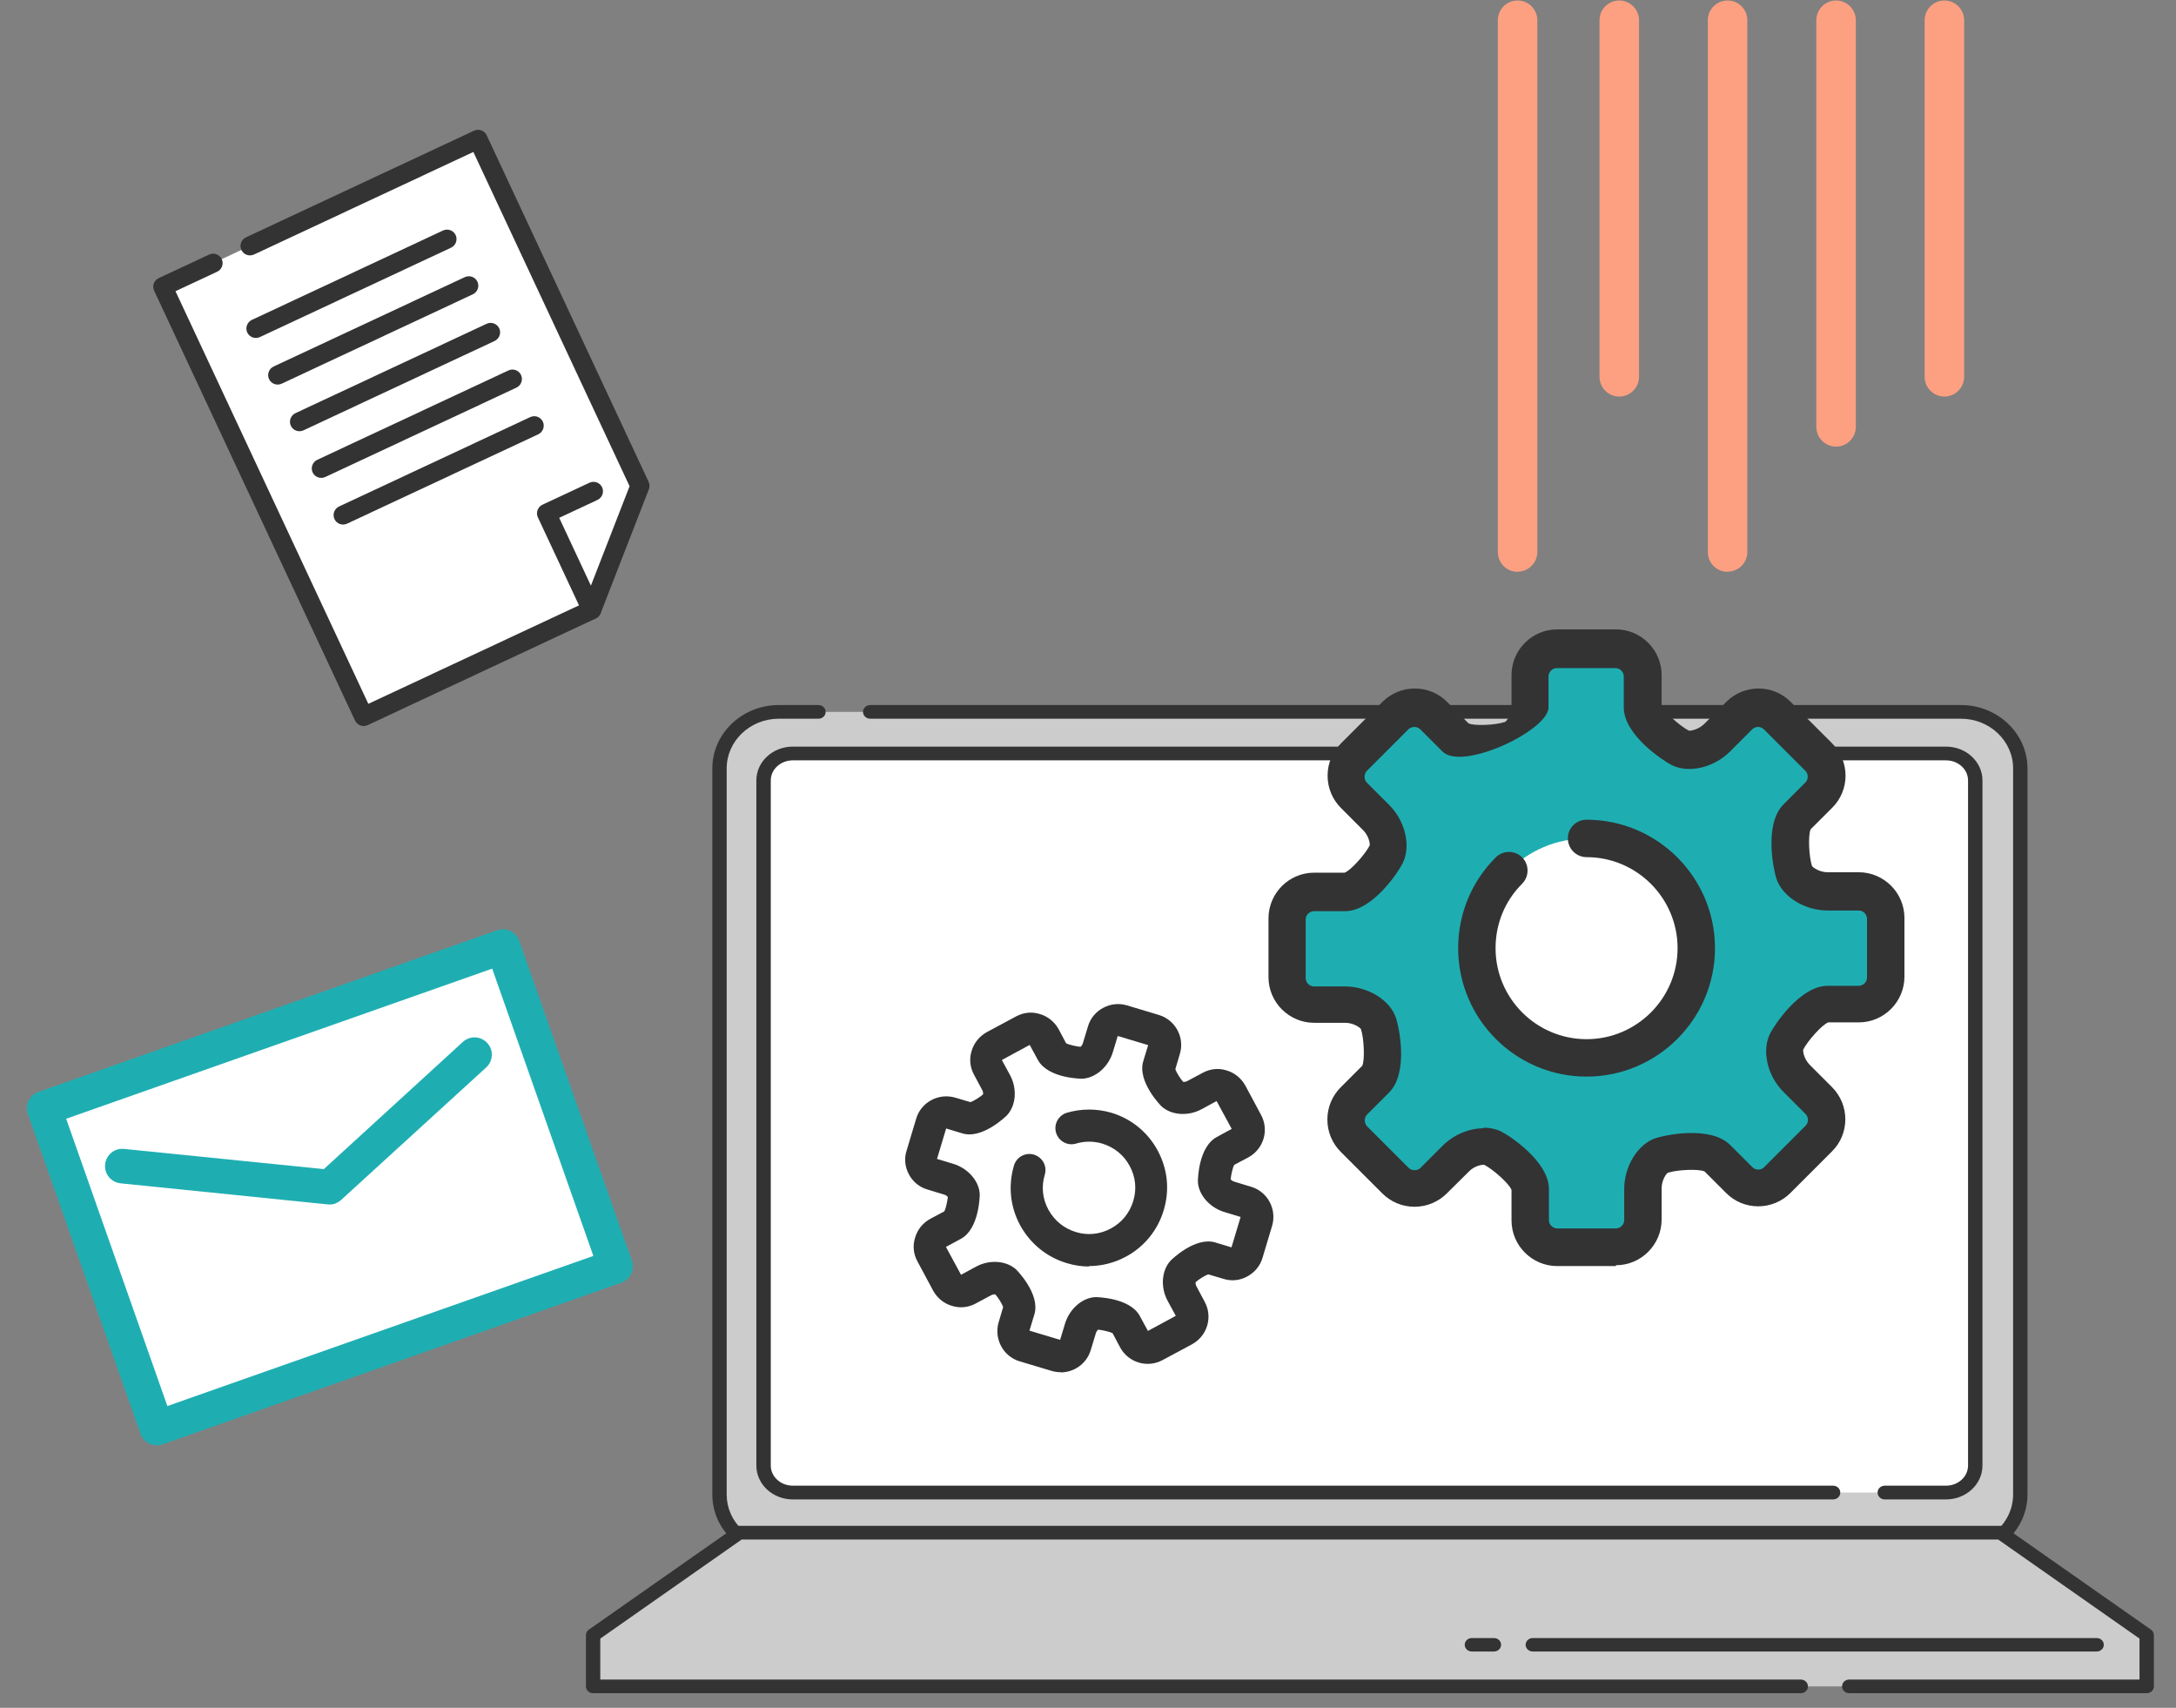 <svg width="144" height="113" viewBox="0 0 144 113" fill="none" xmlns="http://www.w3.org/2000/svg">
<rect x="0" y="0" width="144" height="113" fill="#808080" stroke="none"/>
<path d="M128.673 26.238C127.952 26.238 127.366 25.652 127.366 24.93V1.341C127.366 0.619 127.952 0.033 128.673 0.033C129.394 0.033 129.981 0.619 129.981 1.341V24.93C129.981 25.652 129.394 26.238 128.673 26.238Z" fill="#FDA081"/>
<path d="M121.505 29.551C120.784 29.551 120.198 28.965 120.198 28.244V1.341C120.198 0.619 120.784 0.033 121.505 0.033C122.226 0.033 122.812 0.619 122.812 1.341V28.244C122.812 28.965 122.226 29.551 121.505 29.551Z" fill="#FDA081"/>
<path d="M114.325 37.835C113.604 37.835 113.018 37.249 113.018 36.528V1.341C113.018 0.619 113.604 0.033 114.325 0.033C115.047 0.033 115.633 0.619 115.633 1.341V36.517C115.633 37.238 115.047 37.824 114.325 37.824V37.835Z" fill="#FDA081"/>
<path d="M100.429 37.835C99.707 37.835 99.121 37.249 99.121 36.528V1.341C99.121 0.619 99.707 0.033 100.429 0.033C101.15 0.033 101.736 0.619 101.736 1.341V36.517C101.736 37.238 101.15 37.824 100.429 37.824V37.835Z" fill="#FDA081"/>
<path d="M107.157 26.238C106.436 26.238 105.85 25.652 105.85 24.93V1.341C105.85 0.619 106.436 0.033 107.157 0.033C107.879 0.033 108.465 0.619 108.465 1.341V24.93C108.465 25.652 107.879 26.238 107.157 26.238Z" fill="#FDA081"/>
<path d="M51.539 47.103H129.771C131.937 47.103 133.696 48.779 133.696 50.843V98.887C133.696 100.951 131.937 102.627 129.771 102.627H51.539C49.373 102.627 47.614 100.951 47.614 98.887V50.843C47.614 48.779 49.373 47.103 51.539 47.103Z" fill="#CCCCCC"/>
<path d="M129.771 103.079H51.539C50.377 103.079 49.279 102.649 48.45 101.869C47.605 101.074 47.139 100.015 47.139 98.886V50.842C47.139 48.53 49.113 46.65 51.539 46.65H54.165C54.427 46.65 54.639 46.852 54.639 47.102C54.639 47.352 54.427 47.555 54.165 47.555H51.539C49.637 47.555 48.089 49.029 48.089 50.842V98.886C48.089 99.771 48.454 100.602 49.117 101.226C49.767 101.837 50.627 102.174 51.539 102.174H129.771C131.674 102.174 133.221 100.699 133.221 98.886V50.842C133.221 49.029 131.674 47.555 129.771 47.555H57.586C57.323 47.555 57.111 47.352 57.111 47.102C57.111 46.852 57.323 46.65 57.586 46.65H129.771C132.197 46.65 134.171 48.53 134.171 50.842V98.886C134.171 101.198 132.196 103.079 129.771 103.079Z" fill="#333333"/>
<path d="M128.781 49.854H52.464C51.398 49.854 50.53 50.654 50.53 51.637V96.972C50.53 97.956 51.398 98.755 52.464 98.755H128.781C129.847 98.755 130.715 97.955 130.715 96.972V51.637C130.715 50.653 129.847 49.854 128.781 49.854Z" fill="white"/>
<path d="M128.781 99.21H124.728C124.464 99.21 124.251 99.007 124.251 98.755C124.251 98.504 124.464 98.301 124.728 98.301H128.781C129.585 98.301 130.238 97.704 130.238 96.972V51.637C130.238 50.904 129.585 50.309 128.781 50.309H52.464C51.66 50.309 51.007 50.905 51.007 51.637V96.972C51.007 97.705 51.66 98.301 52.464 98.301H121.307C121.57 98.301 121.784 98.504 121.784 98.755C121.784 99.007 121.57 99.21 121.307 99.21H52.464C51.134 99.21 50.053 98.206 50.053 96.972V51.637C50.053 50.403 51.134 49.4 52.464 49.4H128.781C130.111 49.4 131.192 50.404 131.192 51.637V96.972C131.192 98.206 130.11 99.21 128.781 99.21Z" fill="#333333"/>
<path d="M132.385 101.412H96.419H84.891H48.924L45.488 103.82L39.249 108.191V111.582H84.891H96.419H142.06V108.191L132.385 101.412Z" fill="#CCCCCC"/>
<path d="M142.061 112.033H122.376C122.114 112.033 121.901 111.83 121.901 111.581C121.901 111.331 122.114 111.128 122.376 111.128H141.586V108.419L132.23 101.863H49.081L39.724 108.419V111.128H119.169C119.431 111.128 119.644 111.331 119.644 111.581C119.644 111.83 119.431 112.033 119.169 112.033H39.249C38.987 112.033 38.775 111.83 38.775 111.581V108.19C38.775 108.046 38.846 107.911 38.968 107.826L48.644 101.046C48.726 100.989 48.824 100.958 48.925 100.958H132.386C132.487 100.958 132.586 100.989 132.667 101.046L142.342 107.826C142.464 107.911 142.536 108.046 142.536 108.19V111.581C142.536 111.83 142.324 112.033 142.061 112.033H142.061Z" fill="#333333"/>
<path d="M138.754 109.273H101.428C101.171 109.273 100.961 109.073 100.961 108.828C100.961 108.582 101.171 108.383 101.428 108.383H138.754C139.012 108.383 139.221 108.582 139.221 108.828C139.221 109.073 139.012 109.273 138.754 109.273Z" fill="#333333"/>
<path d="M98.869 109.273H97.397C97.139 109.273 96.93 109.073 96.93 108.828C96.93 108.582 97.139 108.383 97.397 108.383H98.869C99.127 108.383 99.336 108.582 99.336 108.828C99.336 109.073 99.127 109.273 98.869 109.273Z" fill="#333333"/>
<path d="M120.949 66.464C119.964 66.464 118.557 68.294 118.234 68.941C117.91 69.588 118.206 70.686 118.909 71.389L120.358 72.838C121.048 73.528 121.048 74.668 120.358 75.357L117.615 78.101C116.925 78.79 115.785 78.79 115.096 78.101L113.633 76.638C112.943 75.948 110.678 76.229 109.974 76.469C109.285 76.708 108.708 77.707 108.708 78.678V80.732C108.708 81.717 107.906 82.519 106.921 82.519H103.037C102.053 82.519 101.251 81.717 101.251 80.732V78.678C101.251 77.693 99.421 76.286 98.774 75.962C98.127 75.638 97.029 75.934 96.34 76.638L94.876 78.087C94.187 78.776 93.047 78.776 92.358 78.087L89.614 75.343C88.925 74.653 88.925 73.514 89.614 72.824L91.063 71.361C91.753 70.671 91.471 68.406 91.232 67.703C90.993 67.013 90.008 66.436 89.023 66.436H86.969C85.984 66.436 85.182 65.634 85.182 64.649V60.766C85.182 59.781 85.984 58.979 86.969 58.979H89.023C90.008 58.979 91.415 57.15 91.739 56.502C92.062 55.855 91.767 54.758 91.063 54.068L89.614 52.605C88.925 51.915 88.925 50.776 89.614 50.086L92.358 47.343C93.047 46.653 94.187 46.653 94.876 47.343L96.34 48.806C97.029 49.495 99.295 49.214 99.998 48.975C100.688 48.736 101.265 47.736 101.265 46.766V44.711C101.265 43.726 102.067 42.924 103.052 42.924H106.935C107.92 42.924 108.722 43.726 108.722 44.711V46.766C108.722 47.751 110.551 49.158 111.198 49.481C111.846 49.805 112.943 49.495 113.633 48.806L115.096 47.357C115.785 46.667 116.925 46.667 117.615 47.357L120.358 50.1C121.048 50.79 121.048 51.929 120.358 52.619L118.909 54.068C118.22 54.758 118.501 57.037 118.74 57.727C118.979 58.416 119.978 58.993 120.949 58.993H123.004C123.989 58.993 124.791 59.795 124.791 60.78V64.663C124.791 65.648 123.989 66.45 123.004 66.45H120.949V66.464ZM104.993 55.475C102.981 55.475 101.166 56.291 99.858 57.6C98.549 58.908 97.733 60.724 97.733 62.736C97.733 66.746 100.983 69.996 104.993 69.996C109.003 69.996 112.254 66.746 112.254 62.736C112.254 58.726 109.003 55.475 104.993 55.475Z" fill="#1EAEB2"/>
<path d="M106.935 83.771H103.052C101.391 83.771 100.027 82.421 100.027 80.746V78.734C99.886 78.326 98.788 77.355 98.225 77.074C98.099 77.046 97.578 77.13 97.212 77.51L95.749 78.959C95.186 79.522 94.426 79.846 93.61 79.846C92.808 79.846 92.049 79.536 91.472 78.959L88.728 76.216C88.165 75.653 87.841 74.893 87.841 74.077C87.841 73.275 88.151 72.515 88.728 71.938L90.149 70.517C90.332 70.137 90.261 68.688 90.065 68.097C90.008 67.984 89.558 67.675 89.023 67.675H86.969C85.309 67.675 83.944 66.324 83.944 64.65V60.766C83.944 59.106 85.295 57.741 86.969 57.741H88.981C89.389 57.6 90.36 56.503 90.641 55.94C90.67 55.813 90.585 55.307 90.205 54.927L88.742 53.463C88.179 52.901 87.856 52.141 87.856 51.325C87.856 50.508 88.165 49.763 88.742 49.186L91.486 46.442C92.049 45.879 92.808 45.556 93.624 45.556C94.426 45.556 95.186 45.865 95.763 46.442L97.184 47.863C97.564 48.046 99.013 47.976 99.604 47.765C99.717 47.709 100.027 47.258 100.027 46.724V44.669C100.027 43.009 101.377 41.644 103.052 41.644H106.935C108.596 41.644 109.96 42.995 109.96 44.669V46.681C110.101 47.089 111.199 48.06 111.761 48.342C111.888 48.37 112.395 48.271 112.775 47.906L114.238 46.442C115.42 45.26 117.333 45.26 118.501 46.442L121.245 49.186C122.427 50.368 122.427 52.281 121.245 53.449L119.824 54.87C119.641 55.25 119.711 56.7 119.908 57.291C119.965 57.403 120.415 57.713 120.95 57.713H123.004C124.664 57.713 126.029 59.063 126.029 60.738V64.621C126.029 66.282 124.678 67.647 123.004 67.647H120.992C120.584 67.787 119.613 68.885 119.331 69.448C119.303 69.574 119.388 70.081 119.768 70.461L121.231 71.924C122.413 73.106 122.413 75.019 121.231 76.187L118.487 78.931C117.305 80.113 115.392 80.113 114.224 78.931L112.803 77.51C112.409 77.327 110.973 77.397 110.383 77.594C110.256 77.651 109.96 78.101 109.96 78.636V80.69C109.96 82.35 108.61 83.715 106.935 83.715V83.771ZM98.169 74.612C98.591 74.612 98.985 74.696 99.337 74.865C99.858 75.118 102.503 76.835 102.503 78.678V80.732C102.503 81.028 102.756 81.281 103.052 81.281H106.935C107.231 81.281 107.484 81.028 107.484 80.732V78.678C107.484 77.158 108.384 75.695 109.58 75.301C110.129 75.118 113.183 74.443 114.505 75.765L115.969 77.229C116.18 77.44 116.531 77.44 116.742 77.229L119.486 74.485C119.697 74.274 119.697 73.922 119.486 73.711L118.037 72.262C116.953 71.192 116.574 69.518 117.136 68.392C117.39 67.872 119.106 65.226 120.95 65.226H123.004C123.299 65.226 123.553 64.973 123.553 64.678V60.794C123.553 60.499 123.299 60.245 123.004 60.245H120.95C119.43 60.245 117.967 59.345 117.559 58.149C117.376 57.6 116.714 54.547 118.023 53.224L119.472 51.775C119.683 51.564 119.683 51.212 119.472 51.001L116.728 48.257C116.517 48.046 116.166 48.046 115.954 48.257L114.491 49.721C113.408 50.804 111.747 51.184 110.622 50.621C110.101 50.354 107.456 48.651 107.456 46.808V44.754C107.456 44.458 107.203 44.205 106.907 44.205H103.024C102.728 44.205 102.475 44.458 102.475 44.754V46.808C102.475 48.328 96.762 51.043 95.454 49.721L93.99 48.257C93.85 48.117 93.695 48.102 93.596 48.102C93.512 48.102 93.343 48.117 93.202 48.257L90.459 51.001C90.318 51.142 90.304 51.31 90.304 51.395C90.304 51.479 90.318 51.648 90.459 51.789L91.922 53.252C93.005 54.322 93.385 55.996 92.822 57.122C92.569 57.642 90.853 60.288 89.009 60.288H86.955C86.659 60.288 86.406 60.541 86.406 60.836V64.72C86.406 65.015 86.659 65.269 86.955 65.269H89.009C90.529 65.269 91.992 66.169 92.386 67.365C92.569 67.914 93.245 70.967 91.922 72.29L90.473 73.739C90.332 73.88 90.318 74.049 90.318 74.133C90.318 74.218 90.332 74.386 90.473 74.527L93.216 77.271C93.357 77.412 93.526 77.426 93.61 77.426C93.695 77.426 93.864 77.412 94.004 77.271L95.468 75.808C96.213 75.062 97.241 74.654 98.169 74.654V74.612ZM104.993 71.234C100.308 71.234 96.495 67.421 96.495 62.736C96.495 60.471 97.381 58.332 98.985 56.728C99.464 56.249 100.252 56.249 100.73 56.728C101.208 57.206 101.208 57.994 100.73 58.472C99.59 59.612 98.971 61.118 98.971 62.736C98.971 66.056 101.673 68.758 104.993 68.758C108.314 68.758 111.016 66.056 111.016 62.736C111.016 59.415 108.314 56.714 104.993 56.714C104.318 56.714 103.755 56.165 103.755 55.475C103.755 54.786 104.304 54.237 104.993 54.237C109.679 54.237 113.492 58.05 113.492 62.736C113.492 67.421 109.679 71.234 104.993 71.234Z" fill="#333333"/>
<path d="M80.13 83.236C79.596 83.082 78.526 83.841 78.245 84.137C77.963 84.432 77.949 85.08 78.217 85.572L78.766 86.599C79.033 87.092 78.85 87.711 78.358 87.964L76.416 89.005C75.923 89.273 75.304 89.09 75.051 88.597L74.502 87.57C74.235 87.078 72.954 86.867 72.546 86.881C72.124 86.895 71.66 87.345 71.505 87.88L71.167 88.991C71.013 89.526 70.436 89.835 69.901 89.667L67.79 89.034C67.256 88.879 66.946 88.302 67.115 87.767L67.453 86.656C67.608 86.121 66.848 85.052 66.552 84.77C66.257 84.489 65.609 84.475 65.117 84.742L64.09 85.291C63.597 85.558 62.978 85.375 62.725 84.883L61.684 82.941C61.416 82.448 61.599 81.829 62.092 81.576L63.119 81.027C63.611 80.76 63.823 79.48 63.809 79.072C63.794 78.649 63.344 78.185 62.809 78.03L61.698 77.693C61.163 77.538 60.854 76.961 61.023 76.426L61.656 74.316C61.81 73.781 62.387 73.471 62.922 73.64L64.034 73.978C64.568 74.133 65.638 73.373 65.919 73.077C66.201 72.782 66.215 72.135 65.947 71.642L65.398 70.615C65.131 70.123 65.314 69.504 65.806 69.25L67.748 68.209C68.241 67.942 68.86 68.125 69.113 68.617L69.662 69.644C69.929 70.137 71.21 70.348 71.618 70.334C72.04 70.32 72.504 69.869 72.659 69.335L72.997 68.223C73.151 67.688 73.728 67.379 74.263 67.548L76.374 68.181C76.908 68.336 77.218 68.912 77.049 69.447L76.711 70.559C76.556 71.093 77.316 72.163 77.612 72.444C77.907 72.726 78.555 72.74 79.047 72.472L80.074 71.924C80.567 71.656 81.186 71.839 81.439 72.332L82.48 74.273C82.748 74.766 82.565 75.385 82.072 75.638L81.045 76.187C80.552 76.454 80.341 77.735 80.356 78.143C80.37 78.565 80.82 79.029 81.355 79.184L82.466 79.522C83.001 79.677 83.31 80.253 83.141 80.788L82.508 82.899C82.353 83.433 81.777 83.743 81.242 83.574L80.13 83.236ZM68.128 77.425C67.481 79.606 68.705 81.9 70.886 82.547C73.067 83.194 75.361 81.97 76.008 79.789C76.655 77.608 75.431 75.315 73.25 74.653C72.462 74.414 71.674 74.653 70.914 74.653C68.578 74.653 68.128 77.425 68.128 77.425Z" fill="white"/>
<path d="M70.183 90.792C69.986 90.792 69.789 90.764 69.592 90.707L67.481 90.074C66.384 89.751 65.765 88.583 66.088 87.485L66.384 86.486C66.313 86.261 66.046 85.839 65.863 85.642C65.793 85.642 65.694 85.642 65.596 85.698L64.569 86.247C64.076 86.514 63.527 86.571 62.993 86.402C62.458 86.247 62.022 85.881 61.755 85.403L60.713 83.461C60.446 82.969 60.39 82.42 60.559 81.885C60.713 81.351 61.079 80.914 61.557 80.647L62.486 80.155C62.599 79.958 62.697 79.465 62.725 79.198C62.683 79.141 62.585 79.071 62.486 79.043L61.375 78.705C60.84 78.55 60.404 78.185 60.15 77.706C59.883 77.214 59.827 76.651 59.996 76.13L60.629 74.02C60.952 72.922 62.12 72.303 63.218 72.627L64.217 72.922C64.442 72.852 64.864 72.585 65.061 72.402C65.061 72.331 65.061 72.233 65.005 72.134L64.456 71.107C64.189 70.615 64.132 70.052 64.301 69.531C64.456 68.997 64.822 68.56 65.3 68.293L67.242 67.252C67.734 66.984 68.297 66.928 68.818 67.097C69.353 67.252 69.789 67.618 70.056 68.096L70.549 69.025C70.746 69.137 71.238 69.236 71.505 69.264C71.562 69.222 71.632 69.123 71.66 69.025L71.998 67.913C72.153 67.379 72.519 66.942 72.997 66.689C73.489 66.422 74.052 66.365 74.573 66.52L76.683 67.153C77.781 67.477 78.414 68.645 78.076 69.742L77.781 70.741C77.851 70.966 78.119 71.389 78.302 71.586C78.358 71.586 78.47 71.586 78.569 71.529L79.596 70.981C80.088 70.713 80.651 70.657 81.172 70.826C81.707 70.981 82.143 71.346 82.41 71.825L83.451 73.766C84 74.78 83.62 76.032 82.607 76.581L81.678 77.073C81.566 77.27 81.467 77.763 81.439 78.03C81.481 78.086 81.58 78.157 81.678 78.185L82.79 78.522C83.888 78.846 84.507 80.014 84.183 81.111L83.55 83.222C83.395 83.757 83.029 84.193 82.537 84.46C82.044 84.728 81.481 84.784 80.961 84.615L79.962 84.32C79.737 84.39 79.315 84.657 79.118 84.84C79.118 84.91 79.118 85.009 79.174 85.107L79.723 86.135C80.271 87.148 79.891 88.4 78.878 88.949L76.937 89.99C75.924 90.539 74.671 90.159 74.123 89.146L73.63 88.217C73.433 88.105 72.941 88.006 72.673 87.978C72.617 88.02 72.547 88.119 72.519 88.217L72.181 89.329C71.913 90.229 71.083 90.806 70.183 90.806V90.792ZM68.142 88.048L70.155 88.653L70.478 87.584C70.774 86.599 71.632 85.853 72.504 85.825C72.519 85.825 74.77 85.839 75.431 87.077L75.966 88.062L77.809 87.063L77.274 86.078C76.782 85.178 76.866 84.052 77.471 83.405C77.485 83.391 79.075 81.801 80.426 82.209L81.496 82.532L82.1 80.52L81.031 80.197C80.046 79.901 79.3 79.043 79.272 78.171C79.272 78.142 79.272 75.905 80.525 75.23L81.51 74.695L80.511 72.852L79.526 73.387C78.625 73.879 77.499 73.795 76.852 73.19C76.838 73.176 75.248 71.572 75.656 70.221L75.98 69.151L73.968 68.546L73.644 69.616C73.349 70.601 72.49 71.332 71.618 71.374C71.59 71.374 69.353 71.374 68.677 70.122L68.142 69.137L66.299 70.136L66.834 71.121C67.326 72.022 67.242 73.147 66.637 73.795C66.623 73.809 65.033 75.399 63.682 74.991L62.613 74.667L62.008 76.679L63.077 77.003C64.062 77.298 64.808 78.157 64.836 79.029C64.836 79.057 64.822 81.308 63.584 81.97L62.599 82.504L63.598 84.348L64.583 83.813C65.483 83.32 66.609 83.405 67.256 84.01C67.27 84.024 68.86 85.614 68.452 86.965L68.128 88.034L68.142 88.048ZM72.082 83.799C71.576 83.799 71.083 83.728 70.591 83.574C69.268 83.18 68.171 82.279 67.509 81.069C66.848 79.845 66.707 78.452 67.101 77.115C67.27 76.552 67.861 76.229 68.424 76.398C68.987 76.567 69.31 77.158 69.141 77.72C68.902 78.508 68.987 79.324 69.381 80.042C69.775 80.76 70.408 81.28 71.196 81.519C71.97 81.759 72.8 81.674 73.517 81.28C74.235 80.9 74.756 80.253 74.995 79.465C75.234 78.677 75.15 77.861 74.756 77.144C74.376 76.426 73.728 75.905 72.941 75.666C72.378 75.497 71.773 75.497 71.21 75.666C70.647 75.835 70.056 75.511 69.887 74.948C69.718 74.386 70.042 73.795 70.605 73.626C71.562 73.344 72.589 73.344 73.546 73.626C74.868 74.02 75.966 74.92 76.613 76.13C77.274 77.355 77.415 78.748 77.007 80.084C76.613 81.407 75.713 82.504 74.502 83.152C73.743 83.56 72.898 83.771 72.054 83.771L72.082 83.799Z" fill="#333333"/>
<path d="M16.543 16.271L14.101 17.413L10.775 18.967L24.07 47.408L39.155 40.356L42.349 32.148L31.631 9.219L16.543 16.271Z" fill="white"/>
<path d="M39.421 40.925L24.333 47.978C24.015 48.126 23.642 47.99 23.495 47.677L10.201 19.236C10.053 18.921 10.192 18.548 10.507 18.4L13.836 16.845C14.153 16.696 14.527 16.832 14.674 17.145C14.82 17.459 14.682 17.834 14.367 17.981L11.613 19.268L24.375 46.57L38.659 39.893L41.663 32.171L31.325 10.055L16.811 16.839C16.494 16.987 16.12 16.851 15.974 16.538C15.827 16.225 15.965 15.849 16.28 15.702L31.368 8.649C31.686 8.501 32.059 8.637 32.206 8.95L42.924 31.88C42.996 32.035 43.002 32.212 42.94 32.373L39.748 40.58C39.69 40.732 39.572 40.854 39.423 40.924L39.421 40.925Z" fill="#333333"/>
<path d="M39.421 40.925C39.103 41.073 38.73 40.937 38.583 40.624L35.594 34.229C35.447 33.913 35.585 33.541 35.9 33.393L39.007 31.941C39.325 31.793 39.699 31.929 39.845 32.242C39.991 32.555 39.853 32.931 39.538 33.078L37.006 34.261L39.728 40.085C39.875 40.398 39.737 40.774 39.422 40.921L39.421 40.925Z" fill="#333333"/>
<path d="M29.846 16.39L17.2 22.302C16.883 22.45 16.509 22.314 16.362 22C16.216 21.688 16.354 21.312 16.669 21.165L29.315 15.253C29.633 15.105 30.006 15.241 30.153 15.554C30.299 15.867 30.161 16.243 29.846 16.39Z" fill="#333333"/>
<path d="M31.288 19.474L18.642 25.386C18.324 25.534 17.951 25.398 17.804 25.085C17.658 24.772 17.796 24.396 18.11 24.249L30.757 18.338C31.075 18.189 31.448 18.326 31.595 18.639C31.741 18.952 31.603 19.327 31.288 19.474Z" fill="#333333"/>
<path d="M32.731 22.561L20.085 28.473C19.767 28.621 19.394 28.485 19.247 28.172C19.101 27.859 19.239 27.483 19.554 27.336L32.2 21.424C32.518 21.276 32.892 21.413 33.038 21.726C33.184 22.038 33.046 22.414 32.731 22.561Z" fill="#333333"/>
<path d="M34.174 25.649L21.528 31.56C21.21 31.708 20.837 31.572 20.69 31.259C20.544 30.946 20.682 30.57 20.997 30.423L33.643 24.512C33.961 24.363 34.334 24.5 34.481 24.813C34.627 25.126 34.489 25.501 34.174 25.649Z" fill="#333333"/>
<path d="M35.618 28.736L22.971 34.647C22.654 34.796 22.28 34.659 22.134 34.346C21.987 34.033 22.125 33.658 22.44 33.511L35.086 27.599C35.404 27.451 35.778 27.587 35.924 27.9C36.07 28.213 35.933 28.589 35.618 28.736Z" fill="#333333"/>
<path d="M33.279 62.629L2.921 73.325L10.377 94.489L40.736 83.793L33.279 62.629Z" fill="white"/>
<path d="M41.105 84.875L10.758 95.567C10.163 95.777 9.51 95.464 9.3 94.869L1.844 73.706C1.634 73.111 1.947 72.458 2.542 72.248L32.9 61.552C33.495 61.343 34.148 61.655 34.358 62.25L41.814 83.413C42.024 84.008 41.711 84.661 41.116 84.871L41.105 84.875ZM11.076 93.032L39.267 83.099L32.571 64.091L4.379 74.024L11.076 93.032Z" fill="#1EAEB2"/>
<path d="M22.207 79.631C22.049 79.687 21.881 79.708 21.711 79.692L7.979 78.296C7.35 78.227 6.888 77.67 6.957 77.04C7.025 76.411 7.582 75.949 8.212 76.018L21.43 77.355L30.631 68.939C31.098 68.51 31.818 68.546 32.248 69.013C32.677 69.48 32.641 70.2 32.173 70.63L22.587 79.384C22.472 79.487 22.337 79.573 22.192 79.624L22.207 79.631Z" fill="#1EAEB2"/>
</svg>

